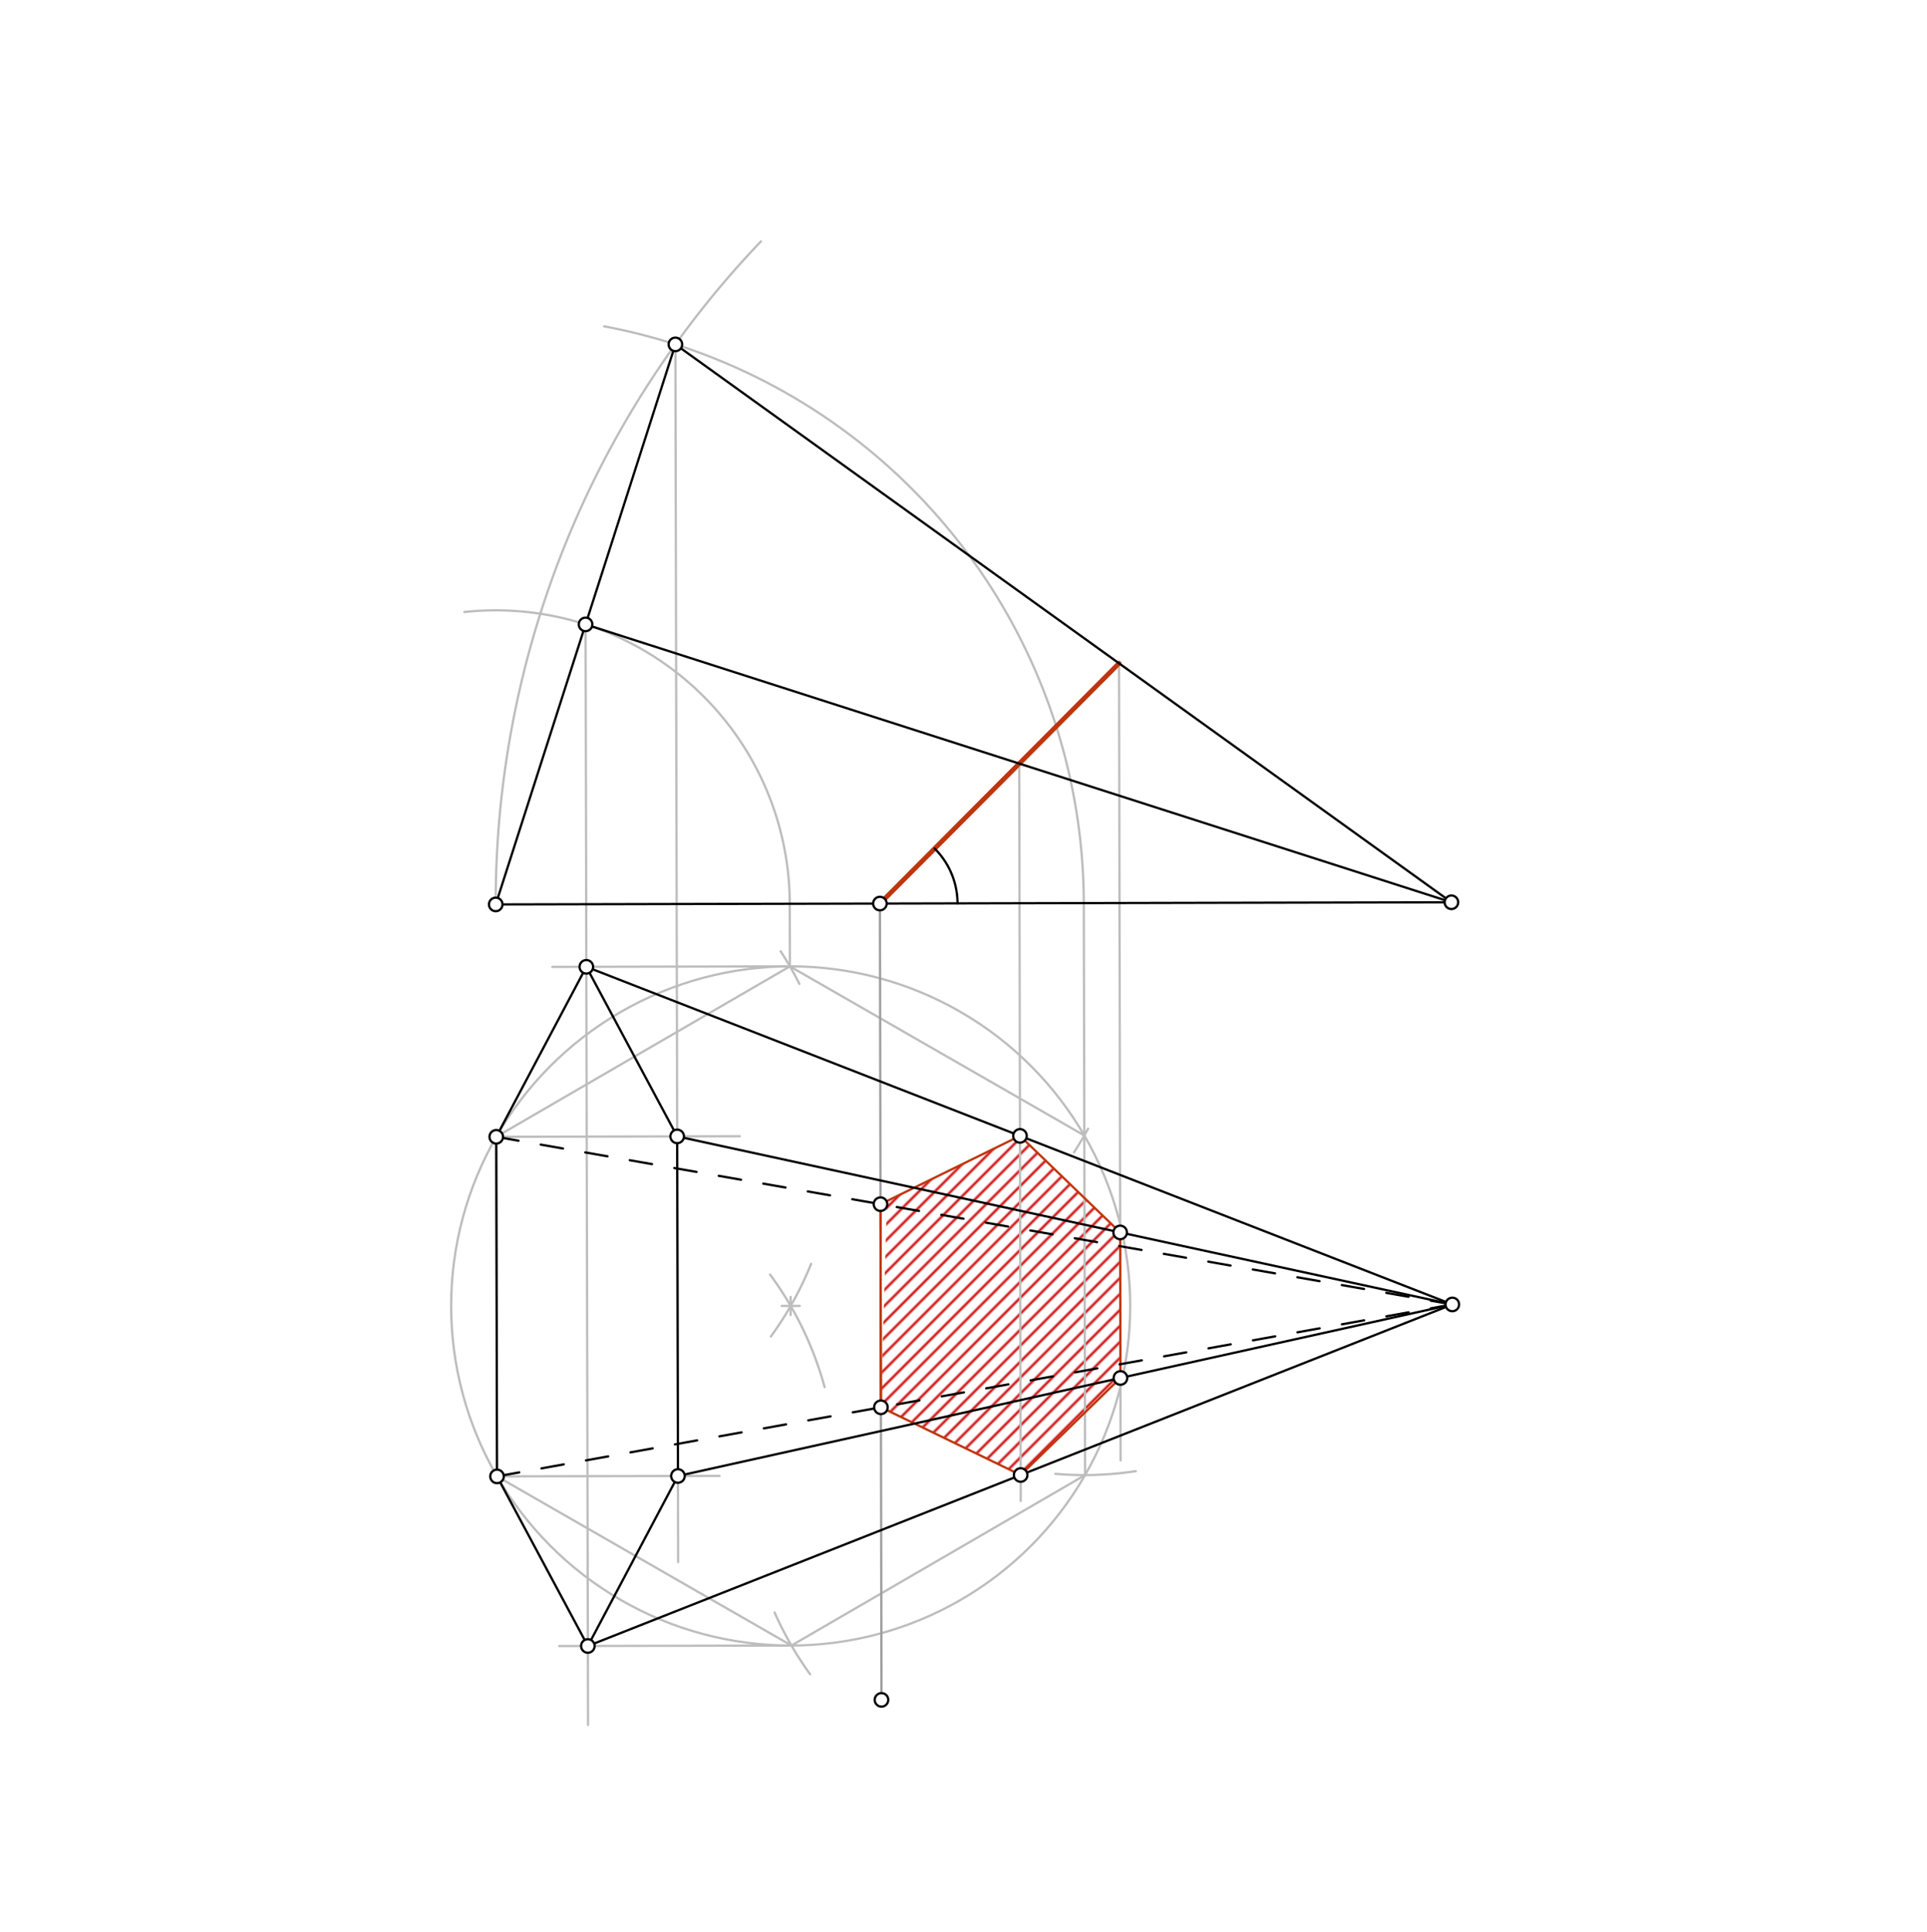 <svg xmlns="http://www.w3.org/2000/svg" class="svg--1it" height="100%" preserveAspectRatio="xMidYMid meet" viewBox="0 0 853 855" width="100%"><defs><marker id="marker-arrow" markerHeight="16" markerUnits="userSpaceOnUse" markerWidth="24" orient="auto-start-reverse" refX="24" refY="4" viewBox="0 0 24 8"><path d="M 0 0 L 24 4 L 0 8 z" stroke="inherit"></path></marker></defs><g class="aux-layer--1FB"><g class="element--2qn"><defs><pattern height="5" id="fill_100_28nj0s__pattern-stripes" patternTransform="rotate(-45)" patternUnits="userSpaceOnUse" width="5"><rect fill="#CC0000" height="1" transform="translate(0,0)" width="5"></rect></pattern></defs><g fill="url(#fill_100_28nj0s__pattern-stripes)"><path d="M 389.762 532.938 L 451.5 502.709 L 495.847 545.441 L 495.974 609.848 L 451.797 652.792 L 389.94 622.83 L 392.5 535.312 Z" stroke="none"></path></g></g><g class="element--2qn"><line stroke="#BDBDBD" stroke-dasharray="none" stroke-linecap="round" stroke-width="1" x1="219.671" x2="220.009" y1="503.119" y2="653.41"></line></g><g class="element--2qn"><path d="M 340.872 564.081 A 150.291 150.291 0 0 1 365.015 613.903" fill="none" stroke="#BDBDBD" stroke-dasharray="none" stroke-linecap="round" stroke-width="1"></path></g><g class="element--2qn"><path d="M 341.237 591.487 A 150.291 150.291 0 0 0 359.05 559.341" fill="none" stroke="#BDBDBD" stroke-dasharray="none" stroke-linecap="round" stroke-width="1"></path></g><g class="element--2qn"><g class="center--1s5"><line x1="345.995" y1="577.971" x2="353.995" y2="577.971" stroke="#BDBDBD" stroke-width="1" stroke-linecap="round"></line><line x1="349.995" y1="573.971" x2="349.995" y2="581.971" stroke="#BDBDBD" stroke-width="1" stroke-linecap="round"></line><circle class="hit--230" cx="349.995" cy="577.971" r="4" stroke="none" fill="transparent"></circle></g><circle cx="349.995" cy="577.971" fill="none" r="150.291" stroke="#BDBDBD" stroke-dasharray="none" stroke-width="1"></circle></g><g class="element--2qn"><path d="M 353.863 435.444 A 150.291 150.291 0 0 0 345.556 421.02" fill="none" stroke="#BDBDBD" stroke-dasharray="none" stroke-linecap="round" stroke-width="1"></path></g><g class="element--2qn"><path d="M 475.402 509.995 A 150.291 150.291 0 0 0 481.651 499.548" fill="none" stroke="#BDBDBD" stroke-dasharray="none" stroke-linecap="round" stroke-width="1"></path></g><g class="element--2qn"><path d="M 467.165 652.276 A 150.291 150.291 0 0 0 502.759 651.088" fill="none" stroke="#BDBDBD" stroke-dasharray="none" stroke-linecap="round" stroke-width="1"></path></g><g class="element--2qn"><path d="M 342.879 713.629 A 150.291 150.291 0 0 0 358.592 740.969" fill="none" stroke="#BDBDBD" stroke-dasharray="none" stroke-linecap="round" stroke-width="1"></path></g><g class="element--2qn"><line stroke="#BDBDBD" stroke-dasharray="none" stroke-linecap="round" stroke-width="1" x1="219.671" x2="349.657" y1="503.119" y2="427.681"></line></g><g class="element--2qn"><line stroke="#BDBDBD" stroke-dasharray="none" stroke-linecap="round" stroke-width="1" x1="349.657" x2="479.982" y1="427.681" y2="502.533"></line></g><g class="element--2qn"><line stroke="#BDBDBD" stroke-dasharray="none" stroke-linecap="round" stroke-width="1" x1="479.982" x2="480.32" y1="502.533" y2="652.823"></line></g><g class="element--2qn"><line stroke="#BDBDBD" stroke-dasharray="none" stroke-linecap="round" stroke-width="1" x1="480.32" x2="350.334" y1="652.823" y2="728.262"></line></g><g class="element--2qn"><line stroke="#BDBDBD" stroke-dasharray="none" stroke-linecap="round" stroke-width="1" x1="350.334" x2="220.009" y1="728.262" y2="653.41"></line></g><g class="element--2qn"><line stroke="#BDBDBD" stroke-dasharray="none" stroke-linecap="round" stroke-width="1" x1="479.982" x2="479.75" y1="502.533" y2="399.69"></line></g><g class="element--2qn"><line stroke="#BDBDBD" stroke-dasharray="none" stroke-linecap="round" stroke-width="1" x1="349.657" x2="349.595" y1="427.681" y2="399.983"></line></g><g class="element--2qn"><path d="M 219.439 400.277 A 423.044 423.044 0 0 1 336.832 106.844" fill="none" stroke="#BDBDBD" stroke-dasharray="none" stroke-linecap="round" stroke-width="1"></path></g><g class="element--2qn"><path d="M 479.75 399.69 A 260.312 260.312 0 0 0 267.423 144.426" fill="none" stroke="#BDBDBD" stroke-dasharray="none" stroke-linecap="round" stroke-width="1"></path></g><g class="element--2qn"><path d="M 349.595 399.983 A 130.156 130.156 0 0 0 205.548 270.864" fill="none" stroke="#BDBDBD" stroke-dasharray="none" stroke-linecap="round" stroke-width="1"></path></g><g class="element--2qn"><line stroke="#BDBDBD" stroke-dasharray="none" stroke-linecap="round" stroke-width="1" x1="259.204" x2="260.301" y1="276.344" y2="763.39"></line></g><g class="element--2qn"><line stroke="#BDBDBD" stroke-dasharray="none" stroke-linecap="round" stroke-width="1" x1="298.97" x2="300.184" y1="152.412" y2="691.354"></line></g><g class="element--2qn"><line stroke="#BDBDBD" stroke-dasharray="none" stroke-linecap="round" stroke-width="1" x1="219.671" x2="327.492" y1="503.119" y2="502.876"></line></g><g class="element--2qn"><line stroke="#BDBDBD" stroke-dasharray="none" stroke-linecap="round" stroke-width="1" x1="220.009" x2="318.495" y1="653.41" y2="653.188"></line></g><g class="element--2qn"><line stroke="#BDBDBD" stroke-dasharray="none" stroke-linecap="round" stroke-width="1" x1="349.657" x2="244.488" y1="427.681" y2="427.918"></line></g><g class="element--2qn"><line stroke="#BDBDBD" stroke-dasharray="none" stroke-linecap="round" stroke-width="1" x1="350.334" x2="247.503" y1="728.262" y2="728.493"></line></g><g class="element--2qn"><line stroke="#BF360C" stroke-dasharray="none" stroke-linecap="round" stroke-width="2" x1="389.499" x2="495.349" y1="399.894" y2="293.566"></line></g><g class="element--2qn"><line stroke="#9E9E9E" stroke-dasharray="none" stroke-linecap="round" stroke-width="1" x1="389.499" x2="390.196" y1="399.894" y2="752.313"></line></g><g class="element--2qn"><line stroke="#BDBDBD" stroke-dasharray="none" stroke-linecap="round" stroke-width="1" x1="451.174" x2="451.819" y1="337.94" y2="664.296"></line></g><g class="element--2qn"><line stroke="#BDBDBD" stroke-dasharray="none" stroke-linecap="round" stroke-width="1" x1="495.349" x2="496.046" y1="293.566" y2="646.361"></line></g><g class="element--2qn"><line stroke="#BF360C" stroke-dasharray="none" stroke-linecap="round" stroke-width="1" x1="389.762" x2="451.5" y1="532.938" y2="502.709"></line></g><g class="element--2qn"><line stroke="#BF360C" stroke-dasharray="none" stroke-linecap="round" stroke-width="1" x1="451.5" x2="495.847" y1="502.709" y2="545.441"></line></g><g class="element--2qn"><line stroke="#BF360C" stroke-dasharray="none" stroke-linecap="round" stroke-width="1" x1="495.847" x2="495.974" y1="545.441" y2="609.848"></line></g><g class="element--2qn"><line stroke="#BF360C" stroke-dasharray="none" stroke-linecap="round" stroke-width="1" x1="495.974" x2="451.797" y1="609.848" y2="652.792"></line></g><g class="element--2qn"><line stroke="#BF360C" stroke-dasharray="none" stroke-linecap="round" stroke-width="1" x1="451.797" x2="389.94" y1="652.792" y2="622.83"></line></g><g class="element--2qn"><line stroke="#BF360C" stroke-dasharray="none" stroke-linecap="round" stroke-width="2" x1="495.349" x2="389.499" y1="293.566" y2="399.894"></line></g><g class="element--2qn"><line stroke="#BF360C" stroke-dasharray="none" stroke-linecap="round" stroke-width="1" x1="389.762" x2="389.94" y1="532.938" y2="622.83"></line></g></g><g class="main-layer--3Vd"><g class="element--2qn"><line stroke="#000000" stroke-dasharray="none" stroke-linecap="round" stroke-width="1" x1="219.439" x2="642.482" y1="400.277" y2="399.324"></line></g><g class="element--2qn"><line stroke="#000000" stroke-dasharray="none" stroke-linecap="round" stroke-width="1" x1="298.97" x2="219.439" y1="152.412" y2="400.277"></line></g><g class="element--2qn"><line stroke="#000000" stroke-dasharray="none" stroke-linecap="round" stroke-width="1" x1="298.97" x2="642.482" y1="152.412" y2="399.324"></line></g><g class="element--2qn"><line stroke="#000000" stroke-dasharray="none" stroke-linecap="round" stroke-width="1" x1="259.204" x2="642.482" y1="276.344" y2="399.324"></line></g><g class="element--2qn"><line stroke="#000000" stroke-dasharray="none" stroke-linecap="round" stroke-width="1" x1="259.546" x2="299.759" y1="427.884" y2="502.939"></line></g><g class="element--2qn"><line stroke="#000000" stroke-dasharray="none" stroke-linecap="round" stroke-width="1" x1="299.759" x2="300.098" y1="502.939" y2="653.229"></line></g><g class="element--2qn"><line stroke="#000000" stroke-dasharray="none" stroke-linecap="round" stroke-width="1" x1="300.098" x2="260.223" y1="653.229" y2="728.465"></line></g><g class="element--2qn"><line stroke="#000000" stroke-dasharray="none" stroke-linecap="round" stroke-width="1" x1="260.223" x2="220.009" y1="728.465" y2="653.41"></line></g><g class="element--2qn"><line stroke="#000000" stroke-dasharray="none" stroke-linecap="round" stroke-width="1" x1="220.009" x2="219.671" y1="653.41" y2="503.119"></line></g><g class="element--2qn"><line stroke="#000000" stroke-dasharray="none" stroke-linecap="round" stroke-width="1" x1="219.671" x2="259.546" y1="503.119" y2="427.884"></line></g><g class="element--2qn"><line stroke="#000000" stroke-dasharray="none" stroke-linecap="round" stroke-width="1" x1="299.759" x2="642.883" y1="502.939" y2="577.312"></line></g><g class="element--2qn"><line stroke="#000000" stroke-dasharray="none" stroke-linecap="round" stroke-width="1" x1="642.883" x2="300.098" y1="577.312" y2="653.229"></line></g><g class="element--2qn"><line stroke="#000000" stroke-dasharray="none" stroke-linecap="round" stroke-width="1" x1="260.223" x2="642.883" y1="728.465" y2="577.312"></line></g><g class="element--2qn"><line stroke="#000000" stroke-dasharray="none" stroke-linecap="round" stroke-width="1" x1="642.883" x2="259.546" y1="577.312" y2="427.884"></line></g><g class="element--2qn"><line stroke="#000000" stroke-dasharray="10" stroke-linecap="round" stroke-width="1" x1="219.671" x2="642.883" y1="503.119" y2="577.312"></line></g><g class="element--2qn"><line stroke="#000000" stroke-dasharray="10" stroke-linecap="round" stroke-width="1" x1="220.009" x2="642.883" y1="653.41" y2="577.312"></line></g><g class="element--2qn"><path d="M 413.736 375.547 A 34.354 34.354 0 0 1 423.852 399.816" fill="none" stroke="#000000" stroke-dasharray="none" stroke-linecap="round" stroke-width="1"></path></g><g class="element--2qn"><line stroke="#BF360C" stroke-dasharray="none" stroke-linecap="round" stroke-width="1" x1="389.762" x2="389.94" y1="532.938" y2="622.83"></line></g><g class="element--2qn"><circle cx="219.439" cy="400.277" r="3" stroke="#000000" stroke-width="1" fill="#ffffff"></circle>}</g><g class="element--2qn"><circle cx="389.499" cy="399.894" r="3" stroke="#000000" stroke-width="1" fill="#ffffff"></circle>}</g><g class="element--2qn"><circle cx="642.482" cy="399.324" r="3" stroke="#000000" stroke-width="1" fill="#ffffff"></circle>}</g><g class="element--2qn"><circle cx="642.883" cy="577.312" r="3" stroke="#000000" stroke-width="1" fill="#ffffff"></circle>}</g><g class="element--2qn"><circle cx="219.671" cy="503.119" r="3" stroke="#000000" stroke-width="1" fill="#ffffff"></circle>}</g><g class="element--2qn"><circle cx="220.009" cy="653.41" r="3" stroke="#000000" stroke-width="1" fill="#ffffff"></circle>}</g><g class="element--2qn"><circle cx="390.196" cy="752.313" r="3" stroke="#000000" stroke-width="1" fill="#ffffff"></circle>}</g><g class="element--2qn"><circle cx="259.204" cy="276.344" r="3" stroke="#000000" stroke-width="1" fill="#ffffff"></circle>}</g><g class="element--2qn"><circle cx="298.97" cy="152.412" r="3" stroke="#000000" stroke-width="1" fill="#ffffff"></circle>}</g><g class="element--2qn"><circle cx="259.546" cy="427.884" r="3" stroke="#000000" stroke-width="1" fill="#ffffff"></circle>}</g><g class="element--2qn"><circle cx="299.759" cy="502.939" r="3" stroke="#000000" stroke-width="1" fill="#ffffff"></circle>}</g><g class="element--2qn"><circle cx="300.098" cy="653.229" r="3" stroke="#000000" stroke-width="1" fill="#ffffff"></circle>}</g><g class="element--2qn"><circle cx="260.223" cy="728.465" r="3" stroke="#000000" stroke-width="1" fill="#ffffff"></circle>}</g><g class="element--2qn"><circle cx="389.762" cy="532.938" r="3" stroke="#000000" stroke-width="1" fill="#ffffff"></circle>}</g><g class="element--2qn"><circle cx="389.94" cy="622.83" r="3" stroke="#000000" stroke-width="1" fill="#ffffff"></circle>}</g><g class="element--2qn"><circle cx="451.5" cy="502.709" r="3" stroke="#000000" stroke-width="1" fill="#ffffff"></circle>}</g><g class="element--2qn"><circle cx="451.797" cy="652.792" r="3" stroke="#000000" stroke-width="1" fill="#ffffff"></circle>}</g><g class="element--2qn"><circle cx="495.847" cy="545.441" r="3" stroke="#000000" stroke-width="1" fill="#ffffff"></circle>}</g><g class="element--2qn"><circle cx="495.974" cy="609.848" r="3" stroke="#000000" stroke-width="1" fill="#ffffff"></circle>}</g></g><g class="snaps-layer--2PT"></g><g class="temp-layer--rAP"></g></svg>